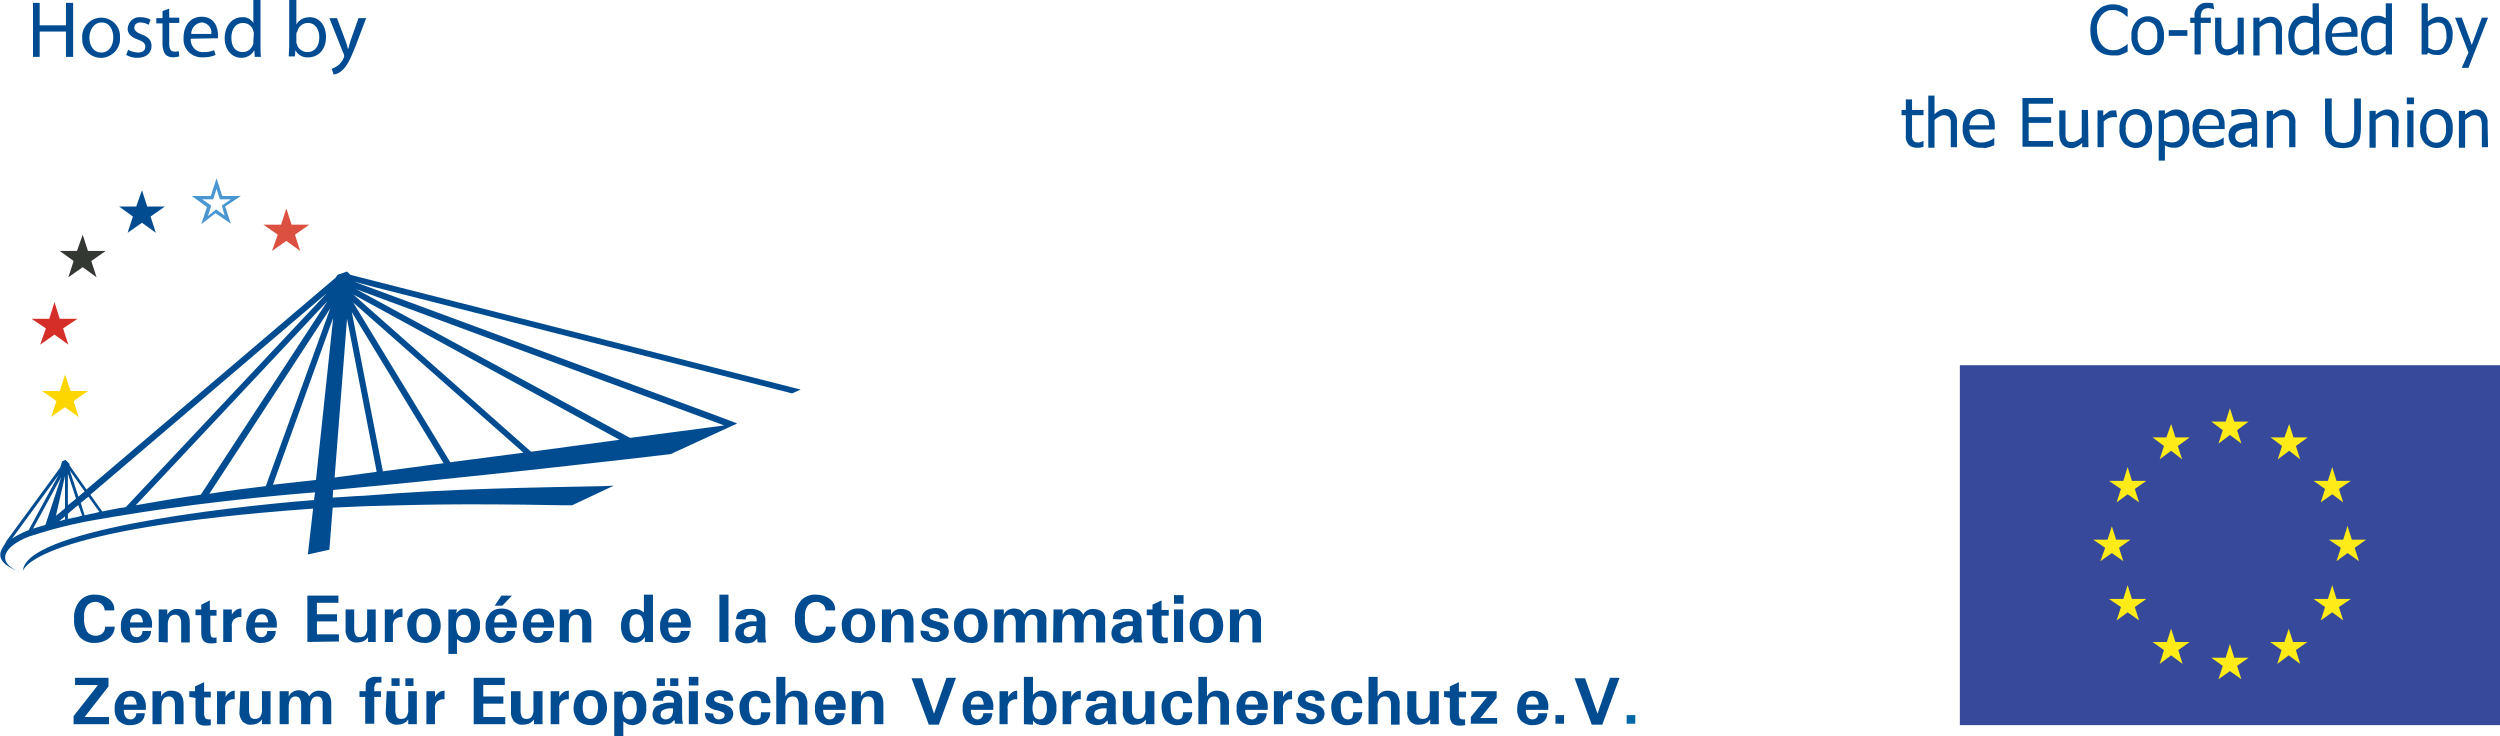 <?xml version="1.0" encoding="utf-8"?>
<!-- Generator: Adobe Illustrator 26.3.1, SVG Export Plug-In . SVG Version: 6.00 Build 0)  -->
<svg version="1.1" id="Calque_1" xmlns="http://www.w3.org/2000/svg" xmlns:xlink="http://www.w3.org/1999/xlink" x="0px" y="0px"
	 viewBox="0 0 523 154" enable-background="new 0 0 523 154" xml:space="preserve">
<path fill="#0067A5" d="M169,53.4c0.1,0.1,0.3,0.1,0.4,0.2L169,53.4z"/>
<g opacity="0.3">
	<path fill="#DF6931" d="M169.2,53.4L169.2,53.4z"/>
</g>
<path fill="#FDD600" d="M169,53.4c0.1,0.1,0.3,0.1,0.4,0.2L169,53.4z"/>
<path fill="#014C91" d="M3.6,119.4c0.2,0.1,0.4,0.1,0.4,0.1L3.6,119.4z"/>
<path fill="#014C91" d="M22,131.1h2c0,1-0.5,1.9-1.3,2.5c-0.8,0.6-1.8,0.9-2.8,0.9c-1.2,0.1-2.4-0.4-3.2-1.2
	c-0.9-1.1-1.3-2.4-1.2-3.8c-0.1-1.4,0.3-2.7,1.2-3.8c0.8-0.9,2-1.4,3.3-1.3c1,0,2,0.3,2.8,0.9c0.8,0.6,1.2,1.5,1.1,2.4h-2
	c0-0.5-0.3-1-0.6-1.3c-0.4-0.3-0.8-0.5-1.3-0.5c-0.7,0-1.4,0.3-1.8,0.8c-0.5,0.7-0.7,1.6-0.6,2.5c-0.1,1,0.1,2,0.6,2.9
	c0.4,0.6,1.1,0.9,1.8,0.9c0.5,0,0.9-0.1,1.3-0.4C21.8,132.2,22,131.7,22,131.1z"/>
<path fill="#014C91" d="M27.2,131.3c0,1.3,0.5,2,1.4,2c0.3,0,0.6-0.1,0.8-0.3c0.3-0.3,0.4-0.6,0.4-1h1.8c0,0.7-0.3,1.4-0.8,1.8
	c-0.6,0.5-1.4,0.7-2.2,0.7c-0.9,0.1-1.8-0.3-2.5-0.9c-0.6-0.7-0.9-1.7-0.8-2.6c-0.1-1,0.3-1.9,0.9-2.7c0.6-0.7,1.5-1,2.5-1
	c0.9,0,1.7,0.3,2.3,0.9c0.6,0.8,0.9,1.7,0.8,2.7v0.4L27.2,131.3z M27.2,130.2h2.7c-0.1-1.1-0.5-1.7-1.3-1.7c-0.4,0-0.7,0.1-1,0.4
	C27.4,129.3,27.2,129.8,27.2,130.2L27.2,130.2z"/>
<path fill="#014C91" d="M33.2,134.3v-6.8h1.8v1.1c0.4-0.8,1.3-1.3,2.2-1.2c0.7,0,1.3,0.2,1.8,0.6c0.5,0.6,0.7,1.3,0.7,2.1v4.3h-1.8
	v-4c0-1.2-0.4-1.8-1.3-1.8c-0.4,0-0.9,0.2-1.1,0.5c-0.3,0.5-0.4,1-0.4,1.6v3.7L33.2,134.3z"/>
<path fill="#014C91" d="M40.9,128.7v-1.2h1.2v-1l1.8-0.9v2h1.4v1.2H44v3.5c0,0.3,0.1,0.6,0.2,0.9c0.2,0.2,0.4,0.2,0.7,0.2
	c0.1,0,0.3,0,0.4-0.1v1.2c-0.4,0.1-0.8,0.1-1.2,0.1c-0.5,0-1.1-0.1-1.5-0.5c-0.4-0.5-0.5-1.1-0.5-1.8v-3.6L40.9,128.7z"/>
<path fill="#014C91" d="M46.7,134.3v-6.8h1.8v1.1c0.2-0.4,0.5-0.7,0.9-1c0.3-0.2,0.7-0.3,1.1-0.3v1.8c-0.6-0.1-1.1,0.1-1.6,0.5
	c-0.3,0.4-0.5,0.9-0.4,1.5v3.2L46.7,134.3z"/>
<path fill="#014C91" d="M53.3,131.3c0,1.3,0.5,2,1.4,2c0.3,0,0.6-0.1,0.8-0.3c0.3-0.3,0.4-0.6,0.4-1h1.8c0,0.7-0.3,1.4-0.8,1.8
	c-0.6,0.5-1.4,0.7-2.2,0.7c-0.9,0.1-1.8-0.3-2.4-0.9c-0.6-0.7-0.9-1.7-0.8-2.6c0-1,0.3-1.9,0.9-2.7c0.6-0.7,1.5-1,2.4-1
	c0.9,0,1.7,0.3,2.3,0.9c0.6,0.8,0.9,1.7,0.8,2.7v0.4L53.3,131.3z M53.3,130.2h2.8c-0.1-1.1-0.5-1.7-1.3-1.7c-0.4,0-0.7,0.1-1,0.4
	C53.5,129.3,53.4,129.8,53.3,130.2L53.3,130.2z"/>
<path fill="#014C91" d="M64.3,134.3v-9.7h6.5v1.5h-4.5v2.4h4.2v1.5h-4.2v2.7h4.6v1.5L64.3,134.3z"/>
<path fill="#014C91" d="M72.2,127.5h1.9v4.1c0,0.5,0.1,0.9,0.3,1.3c0.2,0.3,0.6,0.4,0.9,0.4c0.4,0,0.8-0.1,1.1-0.4
	c0.3-0.5,0.5-1.1,0.4-1.7v-3.7h1.8v6.8H77v-1c-0.2,0.3-0.5,0.6-0.9,0.8c-0.4,0.2-0.9,0.3-1.3,0.3c-0.7,0.1-1.4-0.2-1.9-0.7
	c-0.4-0.6-0.7-1.3-0.6-2V127.5z"/>
<path fill="#014C91" d="M80.5,134.3v-6.8h1.8v1.1c0.2-0.4,0.5-0.7,0.9-1c0.3-0.2,0.6-0.3,1-0.3v1.8c-0.6-0.1-1.1,0.1-1.6,0.5
	c-0.3,0.4-0.5,0.9-0.4,1.5v3.2L80.5,134.3z"/>
<path fill="#014C91" d="M85.2,130.9c-0.1-1,0.3-1.9,0.9-2.6c0.7-0.7,1.7-1.1,2.6-1c1-0.1,1.9,0.3,2.6,0.9c0.6,0.7,0.9,1.7,0.9,2.7
	c0,1-0.3,1.9-0.9,2.6c-0.7,0.7-1.6,1.1-2.6,1c-0.9,0-1.9-0.3-2.5-0.9C85.5,132.8,85.2,131.9,85.2,130.9z M87.1,130.9
	c0,1.6,0.5,2.4,1.6,2.4s1.6-0.8,1.6-2.4s-0.5-2.4-1.6-2.4S87.1,129.3,87.1,130.9L87.1,130.9z"/>
<path fill="#014C91" d="M95.4,128.3c0.3-0.3,0.6-0.6,1-0.8c0.3-0.2,0.7-0.2,1.1-0.2c0.8,0,1.6,0.3,2.1,0.9c0.6,0.8,0.9,1.7,0.8,2.6
	c0.1,1-0.2,1.9-0.8,2.7c-0.5,0.7-1.3,1-2.1,1c-0.3,0-0.7-0.1-1-0.2c-0.3-0.2-0.7-0.4-0.9-0.6v3.1h-1.8v-9.3h1.8L95.4,128.3z
	 M95.4,130.9c0,0.6,0.1,1.2,0.4,1.8c0.3,0.4,0.7,0.6,1.2,0.6c0.5,0,0.9-0.2,1.1-0.6c0.3-0.6,0.5-1.2,0.4-1.9c0-0.6-0.1-1.1-0.4-1.6
	c-0.2-0.4-0.7-0.6-1.1-0.6c-0.5,0-0.9,0.2-1.2,0.6C95.5,129.7,95.4,130.3,95.4,130.9z"/>
<path fill="#014C91" d="M103.4,131.3c0,1.3,0.5,2,1.4,2c0.3,0,0.6-0.1,0.8-0.3c0.3-0.3,0.4-0.6,0.4-1h1.8c0,0.7-0.3,1.4-0.8,1.8
	c-0.6,0.5-1.4,0.7-2.2,0.7c-0.9,0.1-1.8-0.3-2.4-0.9c-0.6-0.7-0.9-1.7-0.8-2.6c-0.1-1,0.3-1.9,0.9-2.7c0.6-0.7,1.5-1,2.5-1
	c0.9,0,1.7,0.3,2.3,0.9c0.6,0.8,0.9,1.7,0.8,2.7v0.4L103.4,131.3z M103.4,130.2h2.7c-0.1-1.1-0.5-1.7-1.3-1.7c-0.4,0-0.7,0.1-1,0.4
	C103.5,129.3,103.4,129.8,103.4,130.2L103.4,130.2z M103.5,126.7l1.4-2.1h2.2l-2,2.1H103.5z"/>
<path fill="#014C91" d="M111.1,131.3c0,1.3,0.5,2,1.4,2c0.3,0,0.6-0.1,0.8-0.3c0.3-0.3,0.4-0.6,0.4-1h1.9c0,0.7-0.3,1.4-0.8,1.8
	c-0.6,0.5-1.4,0.7-2.2,0.7c-0.9,0.1-1.8-0.3-2.4-0.9c-0.6-0.7-0.9-1.7-0.8-2.6c-0.1-1,0.3-1.9,0.9-2.7c0.6-0.7,1.5-1,2.5-1
	c0.9,0,1.7,0.3,2.3,0.9c0.6,0.8,0.9,1.7,0.8,2.7v0.4L111.1,131.3z M111.1,130.2h2.7c-0.1-1.1-0.5-1.7-1.3-1.7c-0.4,0-0.7,0.1-1,0.4
	C111.2,129.3,111.1,129.8,111.1,130.2z"/>
<path fill="#014C91" d="M117.1,134.3v-6.8h1.9v1.1c0.4-0.8,1.3-1.3,2.2-1.2c0.7,0,1.3,0.2,1.8,0.6c0.5,0.6,0.7,1.3,0.7,2.1v4.3h-1.9
	v-4c0-1.2-0.4-1.8-1.3-1.8c-0.4,0-0.9,0.2-1.1,0.5c-0.3,0.5-0.4,1-0.4,1.6v3.7L117.1,134.3z"/>
<path fill="#014C91" d="M134.7,128.1v-3.7h1.9v9.9h-1.7v-1.1c-0.2,0.4-0.5,0.7-0.8,0.9c-0.4,0.2-0.8,0.4-1.3,0.4
	c-0.8,0-1.6-0.3-2.1-0.9c-0.6-0.8-0.8-1.7-0.8-2.6c0-0.9,0.2-1.9,0.8-2.6c0.5-0.7,1.3-1,2.2-1c0.3,0,0.7,0.1,1,0.2
	C134.1,127.7,134.4,127.9,134.7,128.1z M131.7,131c0,0.6,0.1,1.2,0.4,1.7c0.3,0.4,0.7,0.6,1.1,0.6c0.4,0,0.9-0.2,1.1-0.6
	c0.3-0.6,0.5-1.2,0.4-1.8c0-0.6-0.1-1.2-0.4-1.8c-0.2-0.4-0.7-0.6-1.1-0.6c-0.5,0-0.9,0.2-1.2,0.6
	C131.8,129.7,131.6,130.4,131.7,131L131.7,131z"/>
<path fill="#014C91" d="M139.8,131.3c0,1.3,0.5,2,1.4,2c0.3,0,0.6-0.1,0.8-0.3c0.3-0.3,0.4-0.6,0.4-1h1.9c0,0.7-0.3,1.4-0.8,1.8
	c-0.6,0.5-1.4,0.7-2.2,0.7c-0.9,0.1-1.8-0.3-2.4-0.9c-0.6-0.7-0.9-1.7-0.8-2.6c-0.1-1,0.3-1.9,0.9-2.7c0.6-0.7,1.5-1,2.4-1
	c0.9,0,1.7,0.3,2.3,0.9c0.6,0.8,0.9,1.7,0.8,2.7v0.4L139.8,131.3z M139.8,130.2h2.7c-0.1-1.1-0.5-1.7-1.3-1.7c-0.4,0-0.7,0.1-1,0.4
	C139.9,129.3,139.8,129.8,139.8,130.2L139.8,130.2z"/>
<path fill="#014C91" d="M150.5,134.3v-9.9h1.9v9.9H150.5z"/>
<path fill="#014C91" d="M154,129.5c0-0.6,0.2-1.3,0.8-1.6c0.7-0.4,1.4-0.6,2.2-0.5c0.8-0.1,1.6,0.2,2.3,0.6c0.6,0.5,0.9,1.2,0.8,2
	v2.5c0,0.7,0,1.3,0.2,1.9h-1.8l-0.1-0.8c-0.3,0.3-0.6,0.6-1,0.8c-0.4,0.1-0.8,0.2-1.2,0.2c-0.6,0-1.3-0.2-1.8-0.6
	c-0.4-0.4-0.6-1-0.6-1.5c0-0.7,0.3-1.4,0.9-1.8c1-0.5,2.1-0.8,3.2-0.7h0.4v-0.4c0-0.3-0.1-0.5-0.3-0.7c-0.3-0.2-0.6-0.3-0.9-0.3
	c-0.8,0-1.1,0.3-1.1,1L154,129.5z M158.2,131c-0.7-0.1-1.5,0-2.2,0.4c-0.3,0.2-0.4,0.5-0.4,0.9c0,0.3,0.1,0.6,0.3,0.7
	c0.2,0.2,0.5,0.3,0.8,0.3c0.4,0,0.8-0.2,1.1-0.5c0.3-0.4,0.4-0.9,0.4-1.4L158.2,131z"/>
<path fill="#014C91" d="M172.8,131.1h2c0,1-0.5,1.9-1.3,2.5c-0.8,0.6-1.8,0.9-2.8,0.9c-1.2,0.1-2.4-0.4-3.2-1.2
	c-0.9-1.1-1.3-2.4-1.2-3.8c-0.1-1.4,0.3-2.7,1.2-3.8c0.8-0.9,2-1.4,3.3-1.3c1,0,2,0.3,2.8,0.9c0.8,0.6,1.2,1.5,1.1,2.4h-2
	c0-0.5-0.2-1-0.6-1.3c-0.4-0.3-0.8-0.5-1.3-0.5c-0.7,0-1.4,0.3-1.8,0.8c-0.5,0.7-0.7,1.6-0.6,2.5c-0.1,1,0.1,2,0.6,2.9
	c0.4,0.6,1.1,0.9,1.8,0.9c0.5,0,0.9-0.1,1.3-0.4C172.5,132.2,172.8,131.7,172.8,131.1z"/>
<path fill="#014C91" d="M176.1,130.9c-0.1-1,0.3-1.9,0.9-2.6c0.7-0.7,1.7-1.1,2.6-1c1-0.1,1.9,0.3,2.6,0.9c0.6,0.7,0.9,1.7,0.9,2.7
	c0,1-0.3,1.9-0.9,2.6c-0.7,0.7-1.6,1.1-2.6,1c-0.9,0-1.9-0.3-2.5-0.9C176.4,132.8,176.1,131.9,176.1,130.9z M178,130.9
	c0,1.6,0.5,2.4,1.6,2.4s1.6-0.8,1.6-2.4s-0.5-2.4-1.6-2.4S178,129.3,178,130.9L178,130.9z"/>
<path fill="#014C91" d="M184.5,134.3v-6.8h1.9v1.1c0.4-0.8,1.3-1.3,2.2-1.2c0.7,0,1.3,0.2,1.8,0.6c0.5,0.6,0.7,1.3,0.7,2.1v4.3h-1.9
	v-4c0-1.2-0.4-1.8-1.3-1.8c-0.4,0-0.9,0.2-1.1,0.5c-0.3,0.5-0.4,1-0.4,1.6v3.7L184.5,134.3z"/>
<path fill="#014C91" d="M194.3,132.1c0,0.6,0.4,1.1,1,1.2c0.1,0,0.1,0,0.2,0c0.3,0,0.6-0.1,0.9-0.3c0.2-0.2,0.3-0.4,0.3-0.6
	c0-0.2-0.1-0.4-0.2-0.5c-0.4-0.2-0.9-0.4-1.4-0.5c-0.7-0.1-1.4-0.4-1.9-0.9c-0.3-0.3-0.5-0.7-0.4-1.2c0-0.6,0.3-1.1,0.8-1.5
	c0.6-0.4,1.4-0.6,2.1-0.6c0.7,0,1.4,0.1,1.9,0.5c0.5,0.4,0.8,1,0.8,1.7h-1.8c0-0.3-0.1-0.6-0.3-0.8c-0.2-0.1-0.4-0.2-0.7-0.2
	c-0.3,0-0.5,0.1-0.8,0.2c-0.2,0.1-0.3,0.3-0.3,0.5c0,0.2,0.1,0.4,0.3,0.5c0.4,0.2,0.7,0.3,1.1,0.4c0.8,0.1,1.5,0.4,2.1,0.9
	c0.3,0.3,0.5,0.8,0.5,1.2c0,0.6-0.3,1.3-0.8,1.6c-0.6,0.4-1.4,0.7-2.2,0.6c-0.7,0-1.5-0.2-2.1-0.6c-0.6-0.4-0.9-1.1-0.8-1.8
	L194.3,132.1z"/>
<path fill="#014C91" d="M199.6,130.9c-0.1-1,0.3-1.9,0.9-2.6c0.7-0.7,1.7-1.1,2.6-1c0.9-0.1,1.9,0.3,2.6,0.9
	c0.6,0.7,0.9,1.7,0.9,2.7c0,1-0.3,1.9-0.9,2.6c-0.7,0.7-1.6,1.1-2.6,1c-0.9,0-1.9-0.3-2.5-0.9C199.9,132.8,199.5,131.9,199.6,130.9z
	 M201.5,130.9c0,1.6,0.6,2.4,1.6,2.4s1.6-0.8,1.6-2.4s-0.5-2.4-1.6-2.4S201.4,129.3,201.5,130.9L201.5,130.9z"/>
<path fill="#014C91" d="M208.1,127.5h1.9v1.1c0.2-0.4,0.5-0.8,0.9-1c0.4-0.2,0.8-0.3,1.2-0.3c0.4,0,0.9,0.1,1.3,0.3
	c0.4,0.2,0.7,0.6,0.9,1c0.4-0.8,1.3-1.3,2.2-1.2c0.6,0,1.3,0.2,1.8,0.6c0.5,0.5,0.7,1.2,0.6,1.9v4.5H217v-4.2
	c0.1-0.5-0.1-0.9-0.3-1.3c-0.2-0.2-0.5-0.3-0.9-0.3c-0.4,0-0.8,0.2-1,0.5c-0.3,0.5-0.4,1-0.4,1.6v3.7h-1.9v-4.1
	c0-0.5-0.1-0.9-0.3-1.3c-0.2-0.3-0.6-0.4-0.9-0.4c-0.4,0-0.8,0.2-1,0.5c-0.3,0.5-0.4,1-0.4,1.6v3.7h-1.9V127.5z"/>
<path fill="#014C91" d="M220.4,127.5h1.9v1.1c0.2-0.4,0.5-0.8,0.9-1c0.4-0.2,0.8-0.3,1.2-0.3c0.4,0,0.9,0.1,1.3,0.3
	c0.4,0.2,0.7,0.6,0.9,1c0.4-0.8,1.3-1.3,2.2-1.2c0.6,0,1.3,0.2,1.8,0.6c0.5,0.5,0.7,1.2,0.6,1.9v4.5h-1.9v-4.2
	c0.1-0.5-0.1-0.9-0.3-1.3c-0.2-0.2-0.5-0.3-0.9-0.3c-0.4,0-0.8,0.2-1,0.5c-0.3,0.5-0.4,1-0.4,1.6v3.7h-1.9v-4.1
	c0-0.5-0.1-0.9-0.3-1.3c-0.2-0.3-0.6-0.4-0.9-0.4c-0.4,0-0.8,0.2-1,0.5c-0.3,0.5-0.4,1-0.4,1.6v3.7h-1.9L220.4,127.5z"/>
<path fill="#014C91" d="M232.8,129.5c0-0.6,0.2-1.3,0.7-1.6c0.7-0.4,1.4-0.6,2.2-0.5c0.8-0.1,1.6,0.2,2.3,0.6c0.6,0.5,0.9,1.2,0.8,2
	v2.5c0,0.7,0,1.3,0.2,1.9h-1.8l-0.1-0.8c-0.3,0.3-0.6,0.6-1,0.8c-0.4,0.1-0.8,0.2-1.2,0.2c-0.6,0-1.3-0.2-1.8-0.6
	c-0.4-0.4-0.6-1-0.6-1.5c0-0.7,0.3-1.4,0.9-1.8c1-0.5,2.1-0.8,3.2-0.7h0.4v-0.4c0-0.3-0.1-0.5-0.3-0.7c-0.3-0.2-0.6-0.3-0.9-0.3
	c-0.8,0-1.1,0.3-1.1,1L232.8,129.5z M237,131c-0.7-0.1-1.5,0-2.2,0.4c-0.3,0.2-0.4,0.5-0.4,0.9c0,0.3,0.1,0.6,0.3,0.7
	c0.2,0.2,0.5,0.3,0.8,0.3c0.4,0,0.8-0.2,1.1-0.5c0.3-0.4,0.4-0.9,0.4-1.4L237,131z"/>
<path fill="#014C91" d="M239.9,128.7v-1.2h1.2v-1l1.9-0.9v2h1.5v1.2H243v3.5c0,0.3,0,0.6,0.2,0.9c0.2,0.2,0.4,0.2,0.7,0.2
	c0.1,0,0.3,0,0.4-0.1v1.2c-0.4,0.1-0.8,0.1-1.2,0.1c-0.5,0-1.1-0.1-1.5-0.5c-0.4-0.5-0.5-1.1-0.5-1.8v-3.6L239.9,128.7z"/>
<path fill="#014C91" d="M245.6,124.5h2v1.8h-2V124.5z M245.6,127.5h1.9v6.8h-1.9V127.5z"/>
<path fill="#014C91" d="M248.9,130.9c-0.1-1,0.3-1.9,0.9-2.6c0.7-0.7,1.7-1.1,2.6-1c1-0.1,1.9,0.3,2.6,0.9c0.6,0.7,0.9,1.7,0.9,2.7
	c0,1-0.3,1.9-0.9,2.6c-0.7,0.7-1.6,1.1-2.6,1c-0.9,0-1.9-0.3-2.5-0.9C249.2,132.8,248.8,131.9,248.9,130.9z M250.7,130.9
	c0,1.6,0.5,2.4,1.6,2.4s1.6-0.8,1.6-2.4s-0.5-2.4-1.6-2.4S250.7,129.3,250.7,130.9L250.7,130.9z"/>
<path fill="#014C91" d="M257.3,134.3v-6.8h1.9v1.1c0.4-0.8,1.3-1.3,2.2-1.2c0.7,0,1.3,0.2,1.8,0.6c0.5,0.6,0.7,1.3,0.6,2.1v4.3H262
	v-4c0-1.2-0.4-1.8-1.3-1.8c-0.4,0-0.9,0.2-1.1,0.5c-0.3,0.5-0.4,1-0.4,1.6v3.7L257.3,134.3z"/>
<path fill="#014C91" d="M15.4,151.5v-1.7l5.1-6.5h-4.8v-1.5h7v1.8l-5,6.4h5.1v1.5L15.4,151.5z"/>
<path fill="#014C91" d="M25.9,148.5c0,1.3,0.5,2,1.4,2c0.3,0,0.6-0.1,0.8-0.3c0.3-0.3,0.4-0.6,0.4-1h1.8c0,0.7-0.3,1.4-0.8,1.8
	c-0.6,0.5-1.4,0.7-2.2,0.7c-0.9,0.1-1.8-0.3-2.5-0.9c-0.6-0.7-0.9-1.7-0.8-2.6c-0.1-1,0.3-1.9,0.9-2.7c0.6-0.7,1.5-1,2.5-1
	c0.9,0,1.7,0.3,2.3,0.9c0.6,0.8,0.9,1.7,0.8,2.7v0.4L25.9,148.5z M25.9,147.4h2.7c-0.1-1.1-0.5-1.7-1.3-1.7c-0.4,0-0.7,0.1-1,0.4
	C26,146.5,25.9,146.9,25.9,147.4L25.9,147.4z"/>
<path fill="#014C91" d="M31.9,151.5v-6.9h1.8v1.1c0.4-0.8,1.3-1.3,2.2-1.2c0.7,0,1.3,0.2,1.8,0.6c0.5,0.6,0.7,1.3,0.7,2.1v4.3h-1.8
	v-4c0-1.2-0.4-1.8-1.3-1.8c-0.4,0-0.9,0.2-1.1,0.5c-0.3,0.5-0.4,1-0.4,1.6v3.7L31.9,151.5z"/>
<path fill="#014C91" d="M39.6,145.8v-1.2h1.2v-1l1.9-0.9v2h1.4v1.2h-1.4v3.5c0,0.3,0.1,0.6,0.3,0.9c0.2,0.1,0.4,0.2,0.7,0.2
	c0.1,0,0.3,0,0.4,0v1.2c-0.4,0.1-0.8,0.1-1.2,0.1c-0.5,0-1.1-0.1-1.5-0.5c-0.4-0.5-0.5-1.1-0.5-1.8V146L39.6,145.8z"/>
<path fill="#014C91" d="M45.4,151.5v-6.9h1.8v1.2c0.2-0.4,0.5-0.7,0.9-1c0.3-0.2,0.6-0.3,1-0.3v1.8c-0.6-0.1-1.1,0.1-1.6,0.5
	c-0.3,0.4-0.5,0.9-0.4,1.5v3.2L45.4,151.5z"/>
<path fill="#014C91" d="M50.3,144.6h1.8v4.1c0,0.4,0.1,0.9,0.3,1.3c0.2,0.3,0.6,0.4,0.9,0.4c0.4,0,0.8-0.1,1.1-0.4
	c0.3-0.5,0.5-1.1,0.4-1.7v-3.7h1.8v6.9h-1.8v-1c-0.2,0.3-0.5,0.6-0.9,0.8c-0.4,0.2-0.9,0.3-1.3,0.3c-0.7,0.1-1.4-0.2-1.9-0.7
	c-0.4-0.6-0.7-1.3-0.6-2L50.3,144.6L50.3,144.6z"/>
<path fill="#014C91" d="M58.6,144.6h1.8v1.1c0.2-0.4,0.5-0.8,0.9-1c0.4-0.2,0.8-0.3,1.2-0.3c0.4,0,0.9,0.1,1.3,0.3
	c0.4,0.2,0.7,0.6,0.9,1c0.4-0.8,1.3-1.3,2.2-1.2c0.6,0,1.3,0.2,1.7,0.6c0.5,0.5,0.7,1.2,0.7,1.9v4.5h-1.8v-4.2
	c0.1-0.5-0.1-0.9-0.3-1.3c-0.2-0.2-0.5-0.3-0.9-0.3c-0.4,0-0.8,0.2-1,0.5c-0.3,0.5-0.4,1-0.4,1.6v3.7h-1.9v-4.1
	c0-0.5-0.1-0.9-0.3-1.3c-0.2-0.3-0.6-0.4-0.9-0.4c-0.4,0-0.8,0.2-1,0.5c-0.3,0.5-0.4,1-0.4,1.6v3.7h-1.9V144.6z"/>
<path fill="#014C91" d="M75.3,144.6h1.2v-1c0-0.6,0.1-1.1,0.5-1.5c0.5-0.4,1.2-0.6,1.8-0.5c0.2,0,0.6,0,1,0v1.2c-0.4,0-0.6,0-0.8,0
	c-0.2,0-0.4,0.1-0.5,0.3c-0.1,0.2-0.2,0.5-0.2,0.7v0.8h1.4v1.2h-1.4v5.6h-1.9v-5.6h-1.2V144.6z"/>
<path fill="#014C91" d="M80.9,144.6h1.8v4.1c0,0.4,0.1,0.9,0.3,1.3c0.2,0.3,0.6,0.4,0.9,0.4c0.4,0,0.8-0.1,1.1-0.4
	c0.3-0.5,0.5-1.1,0.4-1.7v-3.7h1.8v6.9h-1.8v-1c-0.2,0.3-0.5,0.6-0.9,0.8c-0.4,0.2-0.9,0.3-1.3,0.3c-0.7,0.1-1.4-0.2-1.9-0.7
	c-0.4-0.6-0.7-1.3-0.6-2L80.9,144.6L80.9,144.6z M81.9,141.9h1.7v1.6h-1.7V141.9z M84.8,141.9h1.7v1.6h-1.7V141.9z"/>
<path fill="#014C91" d="M89.2,151.5v-6.9H91v1.2c0.2-0.4,0.5-0.7,0.9-1c0.3-0.2,0.7-0.3,1.1-0.3v1.8c-0.6-0.1-1.1,0.1-1.6,0.5
	c-0.3,0.4-0.5,0.9-0.4,1.5v3.2L89.2,151.5z"/>
<path fill="#014C91" d="M99.1,151.5v-9.7h6.5v1.5h-4.5v2.4h4.2v1.5h-4.2v2.8h4.6v1.5L99.1,151.5z"/>
<path fill="#014C91" d="M107,144.6h1.9v4.1c0,0.4,0.1,0.9,0.3,1.3c0.2,0.3,0.6,0.4,0.9,0.4c0.4,0,0.8-0.1,1.1-0.4
	c0.3-0.5,0.5-1.1,0.4-1.7v-3.7h1.9v6.9h-1.8v-1c-0.2,0.3-0.5,0.6-0.9,0.8c-0.4,0.2-0.9,0.3-1.4,0.3c-0.7,0.1-1.4-0.2-1.9-0.7
	c-0.4-0.6-0.7-1.3-0.6-2V144.6L107,144.6z"/>
<path fill="#014C91" d="M115.2,151.5v-6.9h1.8v1.2c0.2-0.4,0.5-0.7,0.9-1c0.3-0.2,0.7-0.3,1.1-0.3v1.8c-0.6-0.1-1.1,0.1-1.6,0.5
	c-0.3,0.4-0.5,0.9-0.4,1.5v3.2L115.2,151.5z"/>
<path fill="#014C91" d="M120,148c0-1,0.3-1.9,0.9-2.6c0.7-0.7,1.7-1.1,2.6-1c1-0.1,1.9,0.3,2.6,1c0.6,0.7,0.9,1.7,0.9,2.7
	c0,1-0.3,1.9-0.9,2.6c-0.7,0.7-1.6,1.1-2.6,1c-0.9,0-1.9-0.3-2.5-0.9C120.3,150,119.9,149,120,148z M121.9,148
	c0,1.6,0.6,2.4,1.6,2.4s1.6-0.8,1.6-2.4s-0.5-2.4-1.6-2.4S121.9,146.5,121.9,148L121.9,148z"/>
<path fill="#014C91" d="M130.2,145.5c0.3-0.3,0.6-0.6,1-0.8c0.3-0.2,0.7-0.2,1.1-0.2c0.8,0,1.6,0.3,2.1,0.9c0.6,0.8,0.9,1.7,0.8,2.6
	c0.1,1-0.2,1.9-0.8,2.7c-0.5,0.6-1.3,1-2.1,1c-0.3,0-0.7-0.1-1-0.2c-0.3-0.2-0.7-0.4-0.9-0.6v3.1h-1.9v-9.3h1.8L130.2,145.5z
	 M130.2,148.1c0,0.6,0.1,1.2,0.4,1.8c0.3,0.4,0.7,0.6,1.1,0.6c0.5,0,0.9-0.2,1.1-0.6c0.3-0.6,0.5-1.2,0.4-1.9c0-0.6-0.1-1.1-0.4-1.6
	c-0.2-0.4-0.7-0.7-1.1-0.6c-0.5,0-0.9,0.2-1.1,0.6C130.3,146.8,130.2,147.5,130.2,148.1L130.2,148.1z"/>
<path fill="#014C91" d="M136.6,146.6c0-0.6,0.2-1.3,0.8-1.6c1.4-0.8,3.1-0.8,4.5,0c0.6,0.5,0.9,1.2,0.8,2v2.5c0,0.7,0,1.3,0.2,1.9
	h-1.7l-0.1-0.8c-0.3,0.3-0.6,0.6-1,0.8c-0.4,0.1-0.8,0.2-1.2,0.2c-0.6,0-1.3-0.2-1.8-0.6c-0.4-0.4-0.6-1-0.6-1.5
	c0-0.7,0.3-1.4,0.9-1.8c1-0.5,2.1-0.8,3.2-0.7h0.4v-0.4c0-0.3-0.1-0.5-0.3-0.7c-0.3-0.2-0.6-0.3-0.9-0.3c-0.8,0-1.1,0.3-1.1,1
	L136.6,146.6z M137.4,141.9h1.7v1.6h-1.7L137.4,141.9z M140.8,148.2c-0.7-0.1-1.5,0-2.2,0.4c-0.3,0.2-0.4,0.5-0.4,0.9
	c0,0.3,0.1,0.6,0.3,0.7c0.2,0.2,0.5,0.3,0.8,0.3c0.4,0,0.8-0.2,1.1-0.5c0.3-0.4,0.4-0.9,0.4-1.4L140.8,148.2z M140.2,141.9h1.7v1.6
	h-1.7V141.9z"/>
<path fill="#014C91" d="M144.1,141.6h2v1.8h-2V141.6z M144.1,144.6h1.9v6.9h-1.9V144.6z"/>
<path fill="#014C91" d="M149.2,149.3c0,0.6,0.4,1.1,1,1.2c0.1,0,0.1,0,0.2,0c0.3,0,0.6-0.1,0.9-0.3c0.2-0.1,0.3-0.4,0.3-0.6
	c0-0.2-0.1-0.4-0.2-0.5c-0.4-0.2-0.9-0.4-1.4-0.5c-0.7-0.1-1.4-0.4-1.9-0.9c-0.3-0.3-0.5-0.7-0.4-1.2c0-0.6,0.3-1.1,0.8-1.5
	c1.2-0.8,2.8-0.8,4.1-0.1c0.5,0.4,0.8,1,0.8,1.7h-1.9c0-0.3-0.1-0.6-0.3-0.8c-0.2-0.1-0.4-0.2-0.7-0.2c-0.3,0-0.5,0.1-0.8,0.2
	c-0.2,0.1-0.3,0.3-0.3,0.5c0,0.2,0.1,0.4,0.3,0.5c0.4,0.2,0.7,0.3,1.1,0.4c0.8,0.1,1.5,0.4,2.1,0.9c0.3,0.3,0.5,0.8,0.5,1.2
	c0,0.6-0.3,1.3-0.8,1.6c-0.6,0.4-1.4,0.7-2.2,0.6c-0.7,0-1.5-0.2-2.1-0.6c-0.6-0.4-0.9-1.1-0.8-1.8L149.2,149.3z"/>
<path fill="#014C91" d="M159.2,149h1.9c0.1,0.8-0.3,1.5-0.8,2c-0.6,0.5-1.4,0.7-2.2,0.7c-0.9,0.1-1.8-0.3-2.5-0.9
	c-0.6-0.7-0.9-1.7-0.9-2.7c-0.1-1,0.3-1.9,0.9-2.6c0.7-0.7,1.6-1,2.6-1c0.7,0,1.5,0.2,2.1,0.6c0.6,0.5,0.9,1.2,0.9,2h-1.9
	c0-0.9-0.4-1.4-1.2-1.4c-0.5,0-0.9,0.2-1.1,0.6c-0.3,0.5-0.4,1.1-0.3,1.7c0,1.7,0.5,2.5,1.5,2.5c0.3,0,0.7-0.1,0.9-0.4
	C159.1,149.7,159.2,149.4,159.2,149z"/>
<path fill="#014C91" d="M162.4,141.6h1.9v4.1c0.4-0.8,1.3-1.3,2.2-1.2c0.7,0,1.3,0.2,1.8,0.7c0.5,0.7,0.7,1.5,0.6,2.4v4h-1.8v-4.1
	c0-1.2-0.4-1.8-1.3-1.8c-0.4,0-0.9,0.2-1.1,0.5c-0.3,0.5-0.4,1.1-0.4,1.7v3.6h-1.9L162.4,141.6z"/>
<path fill="#014C91" d="M172.2,148.5c0,1.3,0.5,2,1.4,2c0.3,0,0.6-0.1,0.8-0.3c0.3-0.3,0.4-0.6,0.4-1h1.9c0,0.7-0.3,1.4-0.8,1.8
	c-0.6,0.5-1.4,0.7-2.2,0.7c-0.9,0.1-1.8-0.3-2.4-0.9c-0.6-0.7-0.9-1.7-0.8-2.6c-0.1-1,0.3-1.9,0.9-2.7c0.6-0.7,1.5-1,2.4-1
	c0.9,0,1.7,0.3,2.3,0.9c0.6,0.8,0.9,1.7,0.8,2.7v0.4L172.2,148.5z M172.2,147.4h2.7c-0.1-1.1-0.5-1.7-1.3-1.7c-0.4,0-0.7,0.1-1,0.4
	C172.3,146.5,172.2,146.9,172.2,147.4L172.2,147.4z"/>
<path fill="#014C91" d="M178.2,151.5v-6.9h1.9v1.1c0.4-0.8,1.3-1.3,2.2-1.2c0.7,0,1.3,0.2,1.8,0.6c0.5,0.6,0.7,1.3,0.7,2.1v4.3h-1.9
	v-4c0-1.2-0.4-1.8-1.3-1.8c-0.4,0-0.9,0.2-1.1,0.5c-0.3,0.5-0.4,1.1-0.4,1.6v3.7L178.2,151.5z"/>
<path fill="#014C91" d="M195.4,149.3l2.6-7.5h2l-3.6,9.8h-2.1l-3.6-9.7h2.2L195.4,149.3z"/>
<path fill="#014C91" d="M203.1,148.5c0,1.3,0.5,2,1.4,2c0.3,0,0.6-0.1,0.8-0.3c0.3-0.3,0.4-0.6,0.4-1h1.9c0,0.7-0.3,1.4-0.8,1.8
	c-0.6,0.5-1.4,0.7-2.2,0.7c-0.9,0.1-1.8-0.3-2.4-0.9c-0.6-0.7-0.9-1.7-0.8-2.6c-0.1-1,0.3-1.9,0.9-2.7c0.6-0.7,1.5-1,2.4-1
	c0.9,0,1.7,0.3,2.3,0.9c0.6,0.8,0.9,1.7,0.8,2.7v0.4L203.1,148.5z M203.1,147.4h2.7c-0.1-1.1-0.5-1.7-1.3-1.7c-0.4,0-0.7,0.1-1,0.4
	C203.2,146.5,203.1,146.9,203.1,147.4L203.1,147.4z"/>
<path fill="#014C91" d="M209.1,151.5v-6.9h1.8v1.2c0.2-0.4,0.5-0.7,0.9-1c0.3-0.2,0.6-0.3,1-0.3v1.8c-0.6-0.1-1.1,0.1-1.6,0.5
	c-0.3,0.4-0.5,0.9-0.4,1.5v3.2L209.1,151.5z"/>
<path fill="#014C91" d="M214.2,151.5v-9.9h1.9v3.8c0.2-0.3,0.5-0.5,0.9-0.7c0.4-0.2,0.8-0.3,1.2-0.2c0.8,0,1.6,0.3,2.1,1
	c0.5,0.8,0.8,1.7,0.7,2.6c0.1,1-0.2,1.9-0.8,2.7c-0.5,0.6-1.3,1-2.1,0.9c-0.4,0-0.8-0.1-1.1-0.2c-0.4-0.2-0.7-0.5-0.9-0.8v0.9
	L214.2,151.5z M216,148.2c0,0.6,0.1,1.1,0.4,1.7c0.2,0.4,0.7,0.6,1.1,0.6c0.5,0,0.9-0.2,1.1-0.6c0.3-0.6,0.5-1.2,0.4-1.9
	c0-0.6-0.1-1.2-0.4-1.7c-0.2-0.4-0.7-0.6-1.1-0.6c-0.5,0-0.9,0.2-1.1,0.7C216.1,146.9,216,147.5,216,148.2L216,148.2z"/>
<path fill="#014C91" d="M222.3,151.5v-6.9h1.8v1.2c0.2-0.4,0.5-0.7,0.9-1c0.3-0.2,0.7-0.3,1.1-0.3v1.8c-0.6-0.1-1.1,0.1-1.6,0.5
	c-0.3,0.4-0.5,0.9-0.4,1.5v3.2L222.3,151.5z"/>
<path fill="#014C91" d="M227.3,146.6c0-0.6,0.2-1.3,0.8-1.6c0.7-0.4,1.4-0.6,2.2-0.5c0.8-0.1,1.6,0.2,2.3,0.6c0.6,0.5,0.9,1.2,0.8,2
	v2.5c0,0.7,0,1.3,0.2,1.9h-1.8l-0.1-0.8c-0.3,0.3-0.6,0.6-1,0.8c-0.4,0.1-0.8,0.2-1.2,0.2c-0.6,0-1.3-0.2-1.8-0.6
	c-0.4-0.4-0.6-1-0.6-1.5c0-0.7,0.3-1.4,0.9-1.8c1-0.5,2.1-0.8,3.2-0.7h0.4v-0.4c0-0.3-0.1-0.5-0.3-0.7c-0.3-0.2-0.6-0.3-0.9-0.3
	c-0.8,0-1.1,0.3-1.1,1L227.3,146.6z M231.5,148.2c-0.7-0.1-1.5,0-2.2,0.4c-0.3,0.2-0.4,0.5-0.4,0.9c0,0.3,0.1,0.6,0.3,0.7
	c0.2,0.2,0.5,0.3,0.8,0.3c0.4,0,0.8-0.2,1.1-0.5c0.3-0.4,0.4-0.9,0.4-1.4V148.2z"/>
<path fill="#014C91" d="M234.9,144.6h1.9v4.1c0,0.5,0.1,0.9,0.4,1.3c0.2,0.3,0.6,0.4,0.9,0.4c0.4,0,0.8-0.1,1.1-0.4
	c0.3-0.5,0.5-1.1,0.4-1.7v-3.7h1.9v6.9h-1.8v-1c-0.2,0.3-0.5,0.6-0.9,0.8c-0.4,0.2-0.9,0.3-1.4,0.3c-0.7,0.1-1.4-0.2-1.9-0.7
	c-0.4-0.6-0.7-1.3-0.6-2L234.9,144.6L234.9,144.6z"/>
<path fill="#014C91" d="M247.5,149h1.9c0.1,0.8-0.3,1.5-0.8,2c-0.6,0.5-1.4,0.7-2.2,0.7c-0.9,0.1-1.8-0.3-2.5-0.9
	c-0.6-0.7-0.9-1.7-0.9-2.7c-0.1-1,0.3-1.9,0.9-2.6c1.3-1.1,3.2-1.3,4.6-0.4c0.6,0.5,0.9,1.2,0.9,2h-1.9c0-0.9-0.4-1.4-1.2-1.4
	c-0.5,0-0.9,0.2-1.1,0.6c-0.3,0.5-0.4,1.1-0.3,1.7c0,1.7,0.5,2.5,1.5,2.5c0.3,0,0.7-0.1,0.9-0.4C247.4,149.8,247.5,149.4,247.5,149z
	"/>
<path fill="#014C91" d="M250.7,141.6h1.8v4.1c0.4-0.8,1.3-1.3,2.2-1.2c0.7,0,1.3,0.2,1.8,0.7c0.5,0.7,0.7,1.5,0.6,2.4v4h-1.8v-4.1
	c0-1.2-0.4-1.8-1.3-1.8c-0.4,0-0.9,0.2-1.1,0.5c-0.3,0.5-0.4,1.1-0.4,1.7v3.6h-1.8L250.7,141.6z"/>
<path fill="#014C91" d="M260.5,148.5c0,1.3,0.5,2,1.4,2c0.3,0,0.6-0.1,0.8-0.3c0.3-0.3,0.4-0.6,0.4-1h1.9c0,0.7-0.3,1.4-0.8,1.8
	c-0.6,0.5-1.4,0.7-2.2,0.7c-0.9,0.1-1.8-0.3-2.5-0.9c-0.6-0.7-0.9-1.7-0.8-2.6c-0.1-1,0.3-1.9,0.9-2.7c0.6-0.7,1.5-1,2.5-1
	c0.9,0,1.7,0.3,2.3,0.9c0.6,0.8,0.9,1.7,0.8,2.7v0.4L260.5,148.5z M260.5,147.4h2.7c-0.1-1.1-0.5-1.7-1.3-1.7c-0.4,0-0.8,0.1-1,0.4
	C260.6,146.5,260.5,146.9,260.5,147.4L260.5,147.4z"/>
<path fill="#014C91" d="M266.5,151.5v-6.9h1.9v1.2c0.2-0.4,0.5-0.7,0.9-1c0.3-0.2,0.6-0.3,1-0.3v1.8c-0.6-0.1-1.1,0.1-1.5,0.5
	c-0.3,0.4-0.5,0.9-0.4,1.5v3.2L266.5,151.5z"/>
<path fill="#014C91" d="M273.1,149.3c0,0.6,0.4,1.1,1.1,1.2c0.1,0,0.1,0,0.2,0c0.3,0,0.6-0.1,0.8-0.3c0.2-0.1,0.3-0.4,0.3-0.6
	c0-0.2-0.1-0.4-0.2-0.5c-0.4-0.2-0.9-0.4-1.4-0.5c-0.7-0.1-1.4-0.4-1.9-0.9c-0.3-0.3-0.5-0.7-0.5-1.2c0-0.6,0.3-1.1,0.8-1.5
	c0.6-0.4,1.4-0.6,2.1-0.6c0.7,0,1.4,0.1,1.9,0.5c0.5,0.4,0.8,1,0.8,1.7h-1.9c0-0.3-0.1-0.6-0.3-0.8c-0.2-0.1-0.4-0.2-0.7-0.2
	c-0.3,0-0.5,0.1-0.8,0.2c-0.2,0.1-0.3,0.3-0.3,0.5c0,0.2,0.1,0.4,0.3,0.5c0.4,0.2,0.7,0.3,1.1,0.4c0.8,0.1,1.5,0.4,2.1,0.9
	c0.3,0.3,0.5,0.8,0.5,1.2c0,0.6-0.3,1.3-0.8,1.6c-0.6,0.4-1.4,0.7-2.2,0.6c-0.7,0-1.5-0.2-2.1-0.6c-0.6-0.4-0.9-1.1-0.8-1.8
	L273.1,149.3z"/>
<path fill="#014C91" d="M283.1,149h1.9c0,0.8-0.3,1.5-0.9,2c-0.6,0.5-1.4,0.7-2.2,0.7c-0.9,0.1-1.8-0.3-2.5-0.9
	c-0.6-0.7-0.9-1.7-0.9-2.7c-0.1-1,0.3-1.9,0.9-2.6c0.7-0.7,1.6-1,2.6-1c0.7,0,1.5,0.2,2.1,0.6c0.6,0.5,0.9,1.2,0.9,2h-1.9
	c0-0.9-0.4-1.4-1.2-1.4c-0.5,0-0.9,0.2-1.1,0.6c-0.3,0.5-0.4,1.1-0.3,1.7c0,1.7,0.5,2.5,1.5,2.5c0.4,0,0.7-0.1,0.9-0.4
	C283,149.7,283.1,149.4,283.1,149z"/>
<path fill="#014C91" d="M286.3,141.6h1.9v4.1c0.4-0.8,1.3-1.3,2.2-1.2c0.7,0,1.3,0.2,1.8,0.7c0.5,0.7,0.7,1.5,0.6,2.4v4H291v-4.1
	c0-1.2-0.4-1.8-1.3-1.8c-0.4,0-0.9,0.2-1.1,0.5c-0.3,0.5-0.5,1.1-0.4,1.7v3.6h-1.9V141.6z"/>
<path fill="#014C91" d="M294.4,144.6h1.9v4.1c0,0.5,0.1,0.9,0.4,1.3c0.2,0.3,0.6,0.4,0.9,0.4c0.4,0,0.8-0.1,1.1-0.4
	c0.3-0.5,0.5-1.1,0.4-1.7v-3.7h1.9v6.9h-1.8v-1c-0.2,0.3-0.5,0.6-0.9,0.8c-0.4,0.2-0.9,0.3-1.4,0.3c-0.7,0.1-1.4-0.2-1.9-0.7
	c-0.4-0.6-0.7-1.3-0.6-2L294.4,144.6L294.4,144.6z"/>
<path fill="#014C91" d="M302.1,145.8v-1.2h1.2v-1l1.9-0.9v2h1.5v1.2h-1.5v3.5c0,0.3,0.1,0.6,0.2,0.9c0.2,0.1,0.4,0.2,0.7,0.2
	c0.1,0,0.3,0,0.4,0v1.2c-0.4,0.1-0.8,0.1-1.2,0.1c-0.5,0-1.1-0.1-1.5-0.5c-0.4-0.5-0.5-1.1-0.5-1.8V146L302.1,145.8z"/>
<path fill="#014C91" d="M307.7,151.5V150l3.4-4.2h-3.3v-1.2h5.3v1.4l-3.4,4.2h3.5v1.2H307.7z"/>
<path fill="#014C91" d="M319.2,148.5c0,1.3,0.5,2,1.4,2c0.3,0,0.6-0.1,0.8-0.3c0.3-0.3,0.4-0.6,0.4-1h1.9c0,0.7-0.3,1.4-0.8,1.8
	c-0.6,0.5-1.4,0.7-2.2,0.7c-0.9,0.1-1.8-0.3-2.5-0.9c-0.6-0.7-0.9-1.7-0.8-2.6c0-1,0.3-1.9,0.9-2.7c0.6-0.7,1.5-1,2.5-1
	c0.9,0,1.7,0.3,2.3,0.9c0.6,0.8,0.9,1.7,0.8,2.7v0.4L319.2,148.5z M319.2,147.4h2.7c-0.1-1.1-0.5-1.7-1.3-1.7c-0.4,0-0.7,0.1-1,0.4
	C319.4,146.5,319.3,146.9,319.2,147.4L319.2,147.4z"/>
<path fill="#014C91" d="M325.4,149.6h1.8v1.8h-1.8V149.6z"/>
<path fill="#014C91" d="M334.2,149.3l2.6-7.5h2l-3.6,9.8H333l-3.6-9.7h2.2L334.2,149.3z"/>
<path fill="#0067A6" d="M340.3,149.6h1.8v1.8h-1.8V149.6z"/>
<path fill="#014C91" d="M78.5,60.1l87.2,22.2l1.8-0.8l-94.2-24l-0.7-0.7l0,0l-2,0.7l-0.4,0.6l-52.1,44.3l-3.6-5.1l0.1-0.2l-0.9-0.9
	L13,96.5l-0.4,1.3L1.4,113.1l0,0L0.9,114l0,0c-0.2,0.3-0.4,0.6-0.6,1c-0.6,1.4-0.3,3,3.5,4.5c-1.2-0.5-4.6-2.3-1.4-5.2
	c1.1-0.9,2.4-1.6,3.8-2.1c4.6-1.5,9.3-2.7,14.1-3.5c2.3-0.4,4-0.7,6-1c19.4-3.2,39.6-4.7,39.6-4.7l-0.2,1.6
	c-20,1.6-60.8,6.5-60.9,14.9c0-0.3,2-8.9,60.7-13.1l-1.1,9.6l4.5-1l0.7-8.8c2.2-0.1,4.5-0.2,6.8-0.3c11.3-0.3,18.9-0.6,41.2-0.2h2.1
	l8.7-4.1l-2.3,0.1c-14.5,0.3-31.9,0.5-49.8,2c0,0-2.6,0.1-6.7,0.4l0.1-1.6c30.4-2.8,62.2-6.5,70.6-7.5l13.9-6.4l-0.2-0.1l-3.7-1.4
	L74,58.9L78.5,60.1L78.5,60.1z M17.7,102.8l-0.1,0.1l-0.5,0.4l-0.7,0.6l-1.8-5.5L17.7,102.8z M15.9,104.3l-0.2,0.2l-0.5,0.4
	l-0.5,0.4l-0.4,0.3l-0.1,0.1v-6.6L15.9,104.3z M13.6,99.6v6.7l-0.2,0.2l-0.6,0.5l-0.1,0.1l-1,0.8L13.6,99.6z M4.8,111.4
	c-0.8,0.4-1.6,0.8-2.3,1.3l9.8-13.4l-6.3,11.6l-0.5,0.2L4.8,111.4z M7.5,110.4l-0.6,0.2l5.9-10.8l-3.3,10l-0.6,0.2L7.5,110.4z
	 M12.9,108.9l-0.5,0.1l0.5-0.4l0.6-0.5l0.1-0.1v0.7h-0.1L12.9,108.9z M16.4,108.1l-2.2,0.5v-1.1l0.9-0.8l0.4-0.3l0.2-0.2l0.5-0.4
	l0.2-0.1l0.8,2.2H17L16.4,108.1z M20,107.3c-0.8,0.2-1.5,0.3-2.3,0.5l-0.8-2.6l1-0.8l0.5-0.4l0.1-0.1l2.3,3.2l0,0L20,107.3z
	 M21.4,107l-2.5-3.5l49.5-42.2l-42.1,44.8C24.6,106.3,23,106.7,21.4,107L21.4,107z M28.4,105.7L68.5,63l-26.5,40.5
	C37.6,104.1,32.9,104.9,28.4,105.7L28.4,105.7z M43.8,103.3l25.3-38.8l-13.5,37.2C52.2,102.1,48.1,102.6,43.8,103.3L43.8,103.3z
	 M66.1,100.4c0,0-3.6,0.4-9,1l12.6-34.9L66.1,100.4z M70,99.9l2.6-33.2l6.2,32L70,99.9z M80.1,98.6l-6.5-33.3l19.2,31.6L80.1,98.6z
	 M94.2,96.7L73.9,63.3l35.6,31.4L94.2,96.7z M151.5,89l-19.7,2.6L74.5,60.5L151.5,89z M129.6,92l-18.5,2.5L73.9,61.6L129.6,92z"/>
<path fill="#014C91" d="M13.9,108.6l2.3-0.6C15.3,108.3,14.6,108.5,13.9,108.6z"/>
<path fill="#014C91" d="M4.7,119.4L4.7,119.4z"/>
<path fill="#014C91" d="M3.6,119.4c0.2,0.1,0.4,0.1,0.4,0.1L3.6,119.4z"/>
<polygon fill="#DB5040" points="59.9,43.6 58.8,47 55.1,47 58.1,49.1 56.9,52.5 59.9,50.4 62.8,52.5 61.7,49.1 64.7,47 61,47 "/>
<path fill="#4996D1" d="M42.1,46.9l1.2-3.6L40.1,41h4l1.2-3.7l1.2,3.7h3.9l-3.3,2.2l1.2,3.6l-3.2-2.2L42.1,46.9z M45.2,43.8l1.8,1.3
	L46.4,43l1.9-1.3h-2.3l-0.7-2.2l-0.7,2.2h-2.3l1.9,1.3l-0.7,2.2L45.2,43.8z"/>
<polygon fill="#014C91" points="29.7,39.8 28.5,43.2 24.9,43.2 27.8,45.3 26.7,48.7 29.7,46.6 32.6,48.7 31.5,45.3 34.5,43.2 
	30.8,43.2 "/>
<polygon fill="#333833" points="17.3,49.1 16.1,52.5 12.5,52.5 15.4,54.6 14.3,58 17.3,55.9 20.2,58 19.1,54.6 22.1,52.5 18.4,52.5 
	"/>
<polygon fill="#D52E28" points="11.4,63.2 10.3,66.7 6.6,66.7 9.6,68.7 8.4,72.1 11.4,70 14.3,72.1 13.2,68.7 16.2,66.7 12.5,66.7 
	"/>
<polygon fill="#FDD600" points="13.6,78.4 12.5,81.8 8.8,81.8 11.8,83.9 10.7,87.2 13.6,85.2 16.5,87.3 15.4,83.9 18.4,81.8 
	14.8,81.8 "/>
<path fill="#004B91" d="M8.3,0.6v4.7h5.5V0.6h1.5v11.3h-1.5V6.6H8.3v5.3H6.9V0.6H8.3z"/>
<path fill="#004B91" d="M25.1,7.8c0.2,2.2-1.5,4.1-3.7,4.3c-0.1,0-0.2,0-0.3,0c-2.1,0-3.9-1.7-3.9-3.8c0-0.1,0-0.2,0-0.3
	c-0.2-2.2,1.5-4.1,3.7-4.3c0.1,0,0.2,0,0.3,0c2.1,0,3.9,1.7,3.9,3.8C25.1,7.5,25.1,7.7,25.1,7.8z M18.7,7.9c0,1.8,1,3.1,2.5,3.1
	s2.5-1.3,2.5-3.2c0-1.4-0.7-3.1-2.4-3.1S18.7,6.3,18.7,7.9L18.7,7.9z"/>
<path fill="#004B91" d="M26.8,10.4c0.6,0.4,1.3,0.5,2,0.6c1.1,0,1.6-0.5,1.6-1.2s-0.4-1.1-1.5-1.5C27.4,7.8,26.7,7,26.7,6
	c0.1-1.4,1.2-2.5,2.6-2.4c0.1,0,0.1,0,0.2,0c0.7,0,1.4,0.2,2,0.5l-0.4,1.1c-0.5-0.3-1.1-0.5-1.7-0.5c-0.9,0-1.3,0.5-1.3,1.1
	s0.5,1,1.5,1.4c1.4,0.5,2.1,1.2,2.1,2.4c0,1.5-1.1,2.5-3,2.5c-0.8,0-1.6-0.2-2.3-0.6L26.8,10.4z"/>
<path fill="#004B91" d="M35.4,1.8v1.9h2.1v1.1h-2.1v4.4c0,1,0.3,1.6,1.1,1.6c0.3,0,0.6,0,0.9-0.1l0.1,1.1c-0.4,0.1-0.9,0.2-1.3,0.2
	c-0.6,0-1.2-0.2-1.6-0.6c-0.4-0.6-0.6-1.4-0.6-2.1V4.9h-1.3V3.8H34V2.3L35.4,1.8z"/>
<path fill="#004B91" d="M39.9,8.1c-0.1,1.4,0.9,2.7,2.3,2.8c0.1,0,0.3,0,0.4,0c0.8,0,1.5-0.1,2.2-0.4l0.3,1
	c-0.9,0.4-1.8,0.5-2.7,0.5c-2.1,0.1-3.9-1.5-4-3.5c0-0.2,0-0.4,0-0.6c0-2.5,1.4-4.4,3.8-4.4c2.7,0,3.4,2.3,3.4,3.8
	c0,0.2,0,0.5,0,0.7L39.9,8.1z M44.2,7.1c0.2-1.1-0.6-2.2-1.8-2.4c-0.1,0-0.1,0-0.2,0C41,4.8,40,5.8,40,7.1H44.2z"/>
<path fill="#004B91" d="M54.5,0v9.8c0,0.7,0,1.5,0.1,2.1h-1.3l-0.1-1.4l0,0c-0.5,1-1.6,1.6-2.7,1.6c-2,0-3.5-1.7-3.5-4.1
	c0-2.7,1.7-4.4,3.6-4.4c1-0.1,1.9,0.4,2.4,1.2l0,0V0H54.5z M53.1,7.1c0-0.2,0-0.4-0.1-0.6c-0.2-1-1.1-1.7-2.2-1.7
	c-1.5,0-2.4,1.3-2.4,3.1s0.8,3,2.4,3c1,0,1.9-0.7,2.2-1.8C53,8.9,53,8.7,53,8.5L53.1,7.1z"/>
<path fill="#004B91" d="M60.5,0H62v5.1l0,0c0.6-1,1.6-1.5,2.8-1.5c2,0,3.4,1.7,3.4,4.1c0,2.9-1.8,4.3-3.7,4.3
	c-1.1,0.1-2.2-0.5-2.7-1.5l0,0l-0.1,1.3h-1.3c0-0.5,0.1-1.4,0.1-2.1V0z M62,8.7c0,0.2,0,0.4,0.1,0.5c0.2,1,1.2,1.7,2.2,1.7
	c1.6,0,2.5-1.3,2.5-3.1c0-1.6-0.8-3-2.4-3c-1.1,0-2,0.8-2.2,1.8C62,6.8,62,7,62,7.2L62,8.7z"/>
<path fill="#004B91" d="M70.5,3.8l1.8,4.8c0.2,0.5,0.4,1.2,0.5,1.7l0,0c0.2-0.5,0.3-1.1,0.5-1.7L75,3.8h1.6l-2.2,5.8
	c-1.1,2.8-1.8,4.2-2.8,5.1c-0.5,0.5-1.1,0.8-1.8,0.9l-0.4-1.2c0.5-0.2,0.9-0.4,1.3-0.7c0.5-0.4,1-1,1.2-1.6c0.1-0.1,0.1-0.2,0.1-0.4
	c0-0.1,0-0.3-0.1-0.4l-3-7.5H70.5z"/>
<rect x="410" y="76.4" fill="#36499B" width="113" height="75.3"/>
<polygon fill="#FEEB17" points="464.1,92.8 466.5,91 468.9,92.8 468,90 470.4,88.2 467.4,88.2 466.5,85.4 465.6,88.2 462.6,88.2 
	465,90 "/>
<polygon fill="#FEEB17" points="451.8,96.1 454.2,94.3 456.5,96.1 455.6,93.3 458.1,91.5 455.1,91.5 454.2,88.7 453.2,91.5 
	450.3,91.5 452.7,93.3 "/>
<polygon fill="#FEEB17" points="445.1,97.7 444.2,100.6 441.2,100.6 443.7,102.3 442.8,105.1 445.1,103.4 447.5,105.1 446.6,102.3 
	449,100.6 446,100.6 "/>
<polygon fill="#FEEB17" points="441.8,115.7 444.2,117.4 443.3,114.6 445.7,112.9 442.7,112.9 441.8,110.1 440.9,112.9 437.9,112.9 
	440.4,114.6 439.4,117.4 "/>
<polygon fill="#FEEB17" points="446,125.3 445.1,122.4 444.2,125.3 441.2,125.3 443.7,127 442.8,129.8 445.1,128.1 447.5,129.8 
	446.6,127 449,125.3 "/>
<polygon fill="#FEEB17" points="455.1,134.3 454.2,131.5 453.3,134.3 450.3,134.3 452.7,136 451.8,138.9 454.2,137.1 456.6,138.9 
	455.7,136 458.1,134.3 "/>
<polygon fill="#FEEB17" points="467.4,137.6 466.5,134.7 465.6,137.6 462.6,137.6 465,139.3 464.1,142.1 466.5,140.4 468.9,142.1 
	468,139.3 470.4,137.6 "/>
<polygon fill="#FEEB17" points="479.7,134.3 478.8,131.5 477.9,134.3 474.9,134.3 477.3,136 476.4,138.9 478.8,137.1 481.2,138.9 
	480.3,136 482.7,134.3 "/>
<polygon fill="#FEEB17" points="488.8,125.3 487.9,122.4 487,125.3 484,125.3 486.4,127 485.5,129.8 487.9,128.1 490.2,129.8 
	489.3,127 491.8,125.3 "/>
<polygon fill="#FEEB17" points="495,112.9 492,112.9 491.1,110 490.2,112.9 487.2,112.9 489.7,114.6 488.8,117.4 491.1,115.7 
	493.5,117.4 492.6,114.6 "/>
<polygon fill="#FEEB17" points="485.5,105.1 487.9,103.4 490.2,105.1 489.3,102.3 491.8,100.6 488.8,100.6 487.9,97.7 487,100.6 
	484,100.6 486.4,102.3 "/>
<polygon fill="#FEEB17" points="478.9,88.7 477.9,91.5 475,91.5 477.4,93.3 476.5,96.1 478.9,94.3 481.2,96.1 480.3,93.3 
	482.8,91.5 479.8,91.5 "/>
<path fill="#004C92" d="M442,11.6c-0.6,0-1.3-0.1-1.9-0.3c-0.6-0.2-1.1-0.6-1.5-1c-0.4-0.5-0.8-1.1-1-1.7c-0.2-0.7-0.3-1.5-0.3-2.3
	c0-0.8,0.1-1.5,0.3-2.2c0.2-0.6,0.6-1.2,1-1.7c0.4-0.4,0.8-0.8,1.4-1.1c0.6-0.2,1.2-0.4,1.9-0.4c0.3,0,0.7,0,1,0.1
	c0.3,0,0.6,0.1,0.8,0.2s0.4,0.2,0.7,0.3s0.5,0.2,0.7,0.4v1.6h-0.1l-0.5-0.4c-0.2-0.2-0.4-0.3-0.7-0.5c-0.3-0.1-0.6-0.3-0.9-0.4
	c-0.3-0.1-0.7-0.1-1.1-0.1c-0.4,0-0.9,0.1-1.2,0.3c-0.4,0.2-0.7,0.5-1,0.8c-0.3,0.4-0.5,0.8-0.7,1.3c-0.2,0.6-0.3,1.2-0.2,1.8
	c0,0.6,0.1,1.2,0.3,1.8c0.1,0.5,0.4,0.9,0.7,1.3c0.3,0.3,0.6,0.6,1,0.8c0.4,0.2,0.8,0.3,1.2,0.3c0.4,0,0.7,0,1.1-0.1
	c0.3-0.1,0.6-0.2,0.9-0.4c0.2-0.1,0.4-0.3,0.7-0.4c0.2-0.1,0.3-0.3,0.4-0.4h0.1v1.6l-0.6,0.3c-0.2,0.1-0.5,0.2-0.7,0.3
	c-0.3,0.1-0.5,0.2-0.8,0.2C442.7,11.6,442.3,11.6,442,11.6z"/>
<path fill="#004C92" d="M452.7,7.5c0.1,1.1-0.3,2.2-0.9,3c-1.3,1.4-3.5,1.4-4.9,0.1c0,0-0.1-0.1-0.1-0.1c-0.7-0.9-1-1.9-0.9-3
	c-0.1-1.1,0.3-2.2,1-3c0.6-0.7,1.5-1.1,2.5-1.1c0.9,0,1.9,0.4,2.5,1.1C452.4,5.4,452.8,6.5,452.7,7.5z M451.3,7.5
	c0.1-0.8-0.1-1.6-0.5-2.2c-0.7-0.9-2-1-2.8-0.3c-0.1,0.1-0.2,0.2-0.3,0.3c-0.4,0.7-0.6,1.4-0.5,2.2c-0.1,0.8,0.1,1.5,0.5,2.2
	c0.7,0.9,2,1,2.8,0.3c0.1-0.1,0.2-0.2,0.3-0.3C451.2,9.1,451.4,8.3,451.3,7.5z"/>
<path fill="#004C92" d="M457.6,7.5h-3.9V6.3h3.9L457.6,7.5z"/>
<path fill="#004C92" d="M463.2,1.9h-0.1c-0.2-0.1-0.3-0.1-0.5-0.1c-0.2,0-0.4-0.1-0.6-0.1c-0.4,0-0.8,0.1-1.2,0.4
	c-0.3,0.4-0.4,0.9-0.4,1.3v0.3h2.1v1.1h-2.1v6.6h-1.3V4.8h-0.9V3.7h0.9V3.4c-0.1-0.8,0.2-1.5,0.7-2.1c0.5-0.5,1.2-0.8,1.9-0.7
	c0.2,0,0.5,0,0.7,0c0.2,0,0.4,0.1,0.6,0.1L463.2,1.9z"/>
<path fill="#004C92" d="M469.5,11.4h-1.3v-0.9c-0.3,0.3-0.7,0.6-1.1,0.8c-0.4,0.2-0.8,0.3-1.2,0.3c-0.3,0-0.6-0.1-1-0.2
	c-0.3-0.1-0.6-0.3-0.8-0.5c-0.2-0.3-0.4-0.6-0.5-0.9c-0.1-0.4-0.2-0.9-0.2-1.3v-5h1.3v4.4c0,0.3,0,0.7,0,1c0,0.2,0.1,0.5,0.2,0.7
	c0.1,0.2,0.3,0.3,0.4,0.4c0.2,0.1,0.5,0.2,0.8,0.1c0.3,0,0.7-0.1,1-0.3c0.4-0.2,0.7-0.4,1-0.7V3.7h1.3V11.4z"/>
<path fill="#004C92" d="M477.4,11.4h-1.3V7c0-0.3,0-0.7,0-1c0-0.3-0.1-0.5-0.2-0.7c-0.1-0.2-0.3-0.3-0.4-0.4
	c-0.2-0.1-0.5-0.2-0.8-0.1c-0.3,0-0.7,0.1-1,0.3c-0.4,0.2-0.7,0.4-1,0.7v5.8h-1.3V3.7h1.3v0.9c0.3-0.3,0.7-0.6,1.1-0.8
	c0.4-0.2,0.8-0.3,1.2-0.3c0.7,0,1.3,0.2,1.8,0.8c0.5,0.6,0.7,1.4,0.6,2.2L477.4,11.4z"/>
<path fill="#004C92" d="M485.2,11.4h-1.3v-0.8c-0.2,0.2-0.4,0.3-0.5,0.4c-0.2,0.1-0.3,0.2-0.5,0.3c-0.2,0.1-0.4,0.2-0.6,0.2
	c-0.2,0.1-0.5,0.1-0.7,0.1c-0.4,0-0.8-0.1-1.2-0.3c-0.4-0.2-0.7-0.4-0.9-0.8c-0.3-0.4-0.5-0.8-0.6-1.3c-0.1-0.6-0.2-1.1-0.2-1.7
	c0-0.6,0.1-1.2,0.3-1.8c0.2-0.5,0.4-0.9,0.7-1.3c0.3-0.3,0.6-0.6,1-0.8c0.4-0.2,0.8-0.3,1.2-0.3c0.3,0,0.7,0,1,0.1
	c0.3,0.1,0.6,0.2,0.9,0.4V0.7h1.3L485.2,11.4z M483.9,9.5V5.1c-0.3-0.1-0.6-0.2-0.9-0.3c-0.3-0.1-0.6-0.1-0.8-0.1
	c-0.6,0-1.2,0.3-1.6,0.8C480.2,6,480,6.8,480,7.6c0,0.7,0.1,1.4,0.4,2.1c0.3,0.5,0.8,0.8,1.4,0.7c0.3,0,0.7-0.1,1-0.2
	C483.2,10,483.6,9.8,483.9,9.5z"/>
<path fill="#004C92" d="M490.4,11.6c-1.1,0.1-2.1-0.3-2.9-1c-0.7-0.8-1.1-1.9-1-3c-0.1-1.1,0.3-2.2,1-3c0.6-0.8,1.6-1.2,2.6-1.1
	c0.4,0,0.9,0.1,1.3,0.2c0.4,0.1,0.7,0.4,1,0.6c0.3,0.3,0.5,0.7,0.6,1.1c0.2,0.5,0.2,1,0.2,1.6v0.7h-5.3c-0.1,0.7,0.2,1.5,0.7,2.1
	c0.5,0.5,1.2,0.7,1.9,0.7c0.3,0,0.6,0,0.8-0.1c0.3-0.1,0.5-0.1,0.7-0.2c0.2-0.1,0.4-0.2,0.6-0.3c0.1-0.1,0.3-0.2,0.4-0.3h0.1v1.4
	l-0.6,0.2c-0.2,0.1-0.4,0.2-0.6,0.2c-0.2,0.1-0.5,0.1-0.7,0.2C490.9,11.6,490.7,11.6,490.4,11.6z M491.9,6.7c0-0.3,0-0.6-0.1-0.9
	c-0.1-0.2-0.2-0.4-0.3-0.6c-0.2-0.2-0.4-0.3-0.6-0.4c-0.3-0.1-0.6-0.2-0.9-0.1c-0.3,0-0.6,0-0.9,0.2c-0.2,0.1-0.5,0.3-0.7,0.5
	c-0.2,0.2-0.3,0.4-0.4,0.7c-0.1,0.3-0.2,0.6-0.2,0.9L491.9,6.7z"/>
<path fill="#004C92" d="M500.4,11.4h-1.3v-0.8c-0.2,0.2-0.4,0.3-0.5,0.4c-0.2,0.1-0.3,0.2-0.5,0.3c-0.2,0.1-0.4,0.2-0.6,0.2
	c-0.2,0.1-0.5,0.1-0.7,0.1c-0.4,0-0.8-0.1-1.2-0.3c-0.4-0.2-0.7-0.4-0.9-0.8c-0.3-0.4-0.5-0.8-0.6-1.3c-0.1-0.6-0.2-1.1-0.2-1.7
	c0-0.6,0.1-1.2,0.3-1.8c0.2-0.5,0.4-0.9,0.7-1.3c0.3-0.3,0.6-0.6,1-0.8c0.4-0.2,0.8-0.3,1.3-0.3c0.3,0,0.7,0,1,0.1
	c0.3,0.1,0.6,0.2,0.9,0.4V0.7h1.3L500.4,11.4z M499.1,9.5V5.1c-0.3-0.1-0.6-0.2-0.9-0.3c-0.3-0.1-0.6-0.1-0.8-0.1
	c-0.6,0-1.2,0.3-1.6,0.8c-0.4,0.6-0.6,1.4-0.6,2.2c0,0.7,0.1,1.4,0.4,2.1c0.3,0.5,0.8,0.8,1.4,0.7c0.3,0,0.7-0.1,1-0.2
	C498.4,10,498.8,9.8,499.1,9.5z"/>
<path fill="#004C92" d="M513.1,7.4c0,1.1-0.3,2.1-0.9,3c-0.5,0.7-1.4,1.2-2.3,1.1c-0.4,0-0.7,0-1.1-0.1c-0.3-0.1-0.6-0.3-0.9-0.4
	l-0.1,0.4h-1.2V0.7h1.3v3.8c0.3-0.3,0.7-0.5,1.1-0.7c0.4-0.2,0.8-0.3,1.3-0.3c0.8,0,1.6,0.4,2,1C512.9,5.4,513.2,6.4,513.1,7.4z
	 M511.8,7.5c0-0.7-0.1-1.4-0.4-2.1c-0.3-0.5-0.8-0.7-1.3-0.7c-0.4,0-0.7,0.1-1.1,0.2c-0.4,0.2-0.7,0.4-1,0.6V10
	c0.3,0.1,0.6,0.3,0.9,0.4c0.3,0.1,0.6,0.1,0.8,0.1c0.6,0,1.2-0.2,1.5-0.7C511.6,9.1,511.9,8.3,511.8,7.5z"/>
<path fill="#004C92" d="M520.5,3.7l-4.1,10.5H515l1.4-3.2l-2.8-7.3h1.4l2.1,5.7l2.1-5.7L520.5,3.7z"/>
<path fill="#004C92" d="M400.9,30.9c-0.6,0-1.2-0.2-1.6-0.6c-0.4-0.5-0.7-1.2-0.6-1.9v-4.3h-0.9v-1.1h0.9v-2.2h1.3v2.2h2.4v1.1H400
	v3.7c0,0.4,0,0.7,0,0.9c0,0.2,0.1,0.4,0.2,0.6c0.1,0.2,0.2,0.3,0.4,0.4c0.2,0.1,0.5,0.1,0.7,0.1c0.2,0,0.4,0,0.6-0.1l0.4-0.2h0.1
	v1.2c-0.2,0.1-0.5,0.1-0.7,0.2C401.4,30.9,401.1,30.9,400.9,30.9z"/>
<path fill="#004C92" d="M409.4,30.8h-1.3v-4.4c0-0.3,0-0.7,0-1c0-0.3-0.1-0.5-0.2-0.7c-0.1-0.2-0.3-0.3-0.4-0.4
	c-0.2-0.1-0.5-0.2-0.8-0.2c-0.4,0-0.7,0.1-1,0.3c-0.4,0.2-0.7,0.4-1,0.7v5.8h-1.3V20h1.3v3.9c0.3-0.3,0.7-0.6,1.1-0.8
	c0.4-0.2,0.8-0.3,1.2-0.3c0.7,0,1.3,0.2,1.8,0.8c0.5,0.6,0.7,1.4,0.6,2.2L409.4,30.8z"/>
<path fill="#004C92" d="M414.5,30.9c-1.1,0.1-2.1-0.3-2.9-1c-0.7-0.8-1.1-1.9-1-3c-0.1-1.1,0.3-2.2,1-3c0.7-0.7,1.6-1.1,2.6-1.1
	c0.4,0,0.9,0.1,1.3,0.2c0.4,0.1,0.7,0.4,1,0.7c0.3,0.3,0.5,0.7,0.6,1.1c0.2,0.5,0.2,1,0.2,1.6v0.7H412c0,0.7,0.2,1.4,0.7,2
	c0.5,0.5,1.2,0.8,1.9,0.7c0.3,0,0.6,0,0.8-0.1c0.3-0.1,0.5-0.1,0.7-0.2c0.2-0.1,0.4-0.2,0.6-0.3c0.1-0.1,0.3-0.2,0.4-0.3h0.1v1.5
	l-0.6,0.2c-0.2,0.1-0.4,0.2-0.6,0.2c-0.2,0.1-0.5,0.1-0.7,0.2C415,30.9,414.8,30.9,414.5,30.9z M416.1,26c0-0.3-0.1-0.6-0.1-0.9
	c-0.1-0.2-0.2-0.4-0.3-0.6c-0.2-0.2-0.4-0.3-0.6-0.4c-0.3-0.1-0.6-0.2-0.9-0.2c-0.3,0-0.6,0-0.9,0.2c-0.2,0.1-0.5,0.3-0.7,0.5
	c-0.2,0.2-0.3,0.4-0.4,0.7c-0.1,0.3-0.2,0.6-0.2,0.9H416.1z"/>
<path fill="#004C92" d="M423.1,30.8V20.5h6.4v1.2h-5.1v2.8h4.7v1.2h-4.7v3.8h5.1v1.2H423.1z"/>
<path fill="#004C92" d="M436.9,30.8h-1.3v-0.9c-0.3,0.3-0.7,0.6-1.1,0.8c-0.4,0.2-0.8,0.3-1.2,0.3c-0.3,0-0.7-0.1-1-0.2
	c-0.3-0.1-0.6-0.3-0.8-0.5c-0.2-0.3-0.4-0.6-0.5-0.9c-0.1-0.4-0.2-0.9-0.2-1.3v-5h1.3v4.4c0,0.3,0,0.7,0,1c0,0.2,0.1,0.5,0.2,0.7
	c0.1,0.2,0.2,0.3,0.4,0.4c0.2,0.1,0.5,0.1,0.8,0.1c0.3,0,0.7-0.1,1-0.3c0.4-0.2,0.7-0.4,1-0.7v-5.7h1.3L436.9,30.8z"/>
<path fill="#004C92" d="M442.9,24.5L442.9,24.5c-0.2,0-0.3,0-0.4,0h-0.4c-0.3,0-0.7,0.1-1,0.2c-0.4,0.2-0.7,0.4-1,0.7v5.4h-1.3v-7.7
	h1.2v1.1c0.4-0.3,0.8-0.6,1.2-0.9c0.3-0.2,0.7-0.2,1-0.2h0.3h0.2L442.9,24.5z"/>
<path fill="#004C92" d="M450.2,26.9c0.1,1.1-0.3,2.2-0.9,3c-1.3,1.4-3.5,1.4-4.9,0.1c0,0-0.1-0.1-0.1-0.1c-0.7-0.9-1-1.9-0.9-3
	c-0.1-1.1,0.3-2.2,1-3c0.6-0.7,1.5-1.1,2.5-1.1c0.9,0,1.9,0.4,2.5,1.1C449.9,24.8,450.3,25.8,450.2,26.9z M448.8,26.9
	c0.1-0.8-0.1-1.6-0.5-2.2c-0.7-0.9-2-1-2.8-0.3c-0.1,0.1-0.2,0.2-0.3,0.3c-0.4,0.7-0.6,1.4-0.5,2.2c-0.1,0.8,0.1,1.5,0.5,2.2
	c0.7,0.9,2,1,2.8,0.3c0.1-0.1,0.2-0.2,0.3-0.3C448.7,28.4,448.9,27.7,448.8,26.9z"/>
<path fill="#004C92" d="M458,26.7c0.1,1.1-0.2,2.2-0.9,3.1c-0.5,0.7-1.4,1.2-2.3,1.1c-0.3,0-0.7,0-1-0.1c-0.3-0.1-0.6-0.2-0.9-0.4
	v3.2h-1.3V23.1h1.3v0.8c0.3-0.3,0.7-0.5,1.1-0.7c0.4-0.2,0.8-0.3,1.3-0.3c0.8,0,1.6,0.4,2.1,1C457.8,24.7,458,25.7,458,26.7z
	 M456.6,26.9c0-0.7-0.1-1.4-0.4-2c-0.3-0.5-0.8-0.8-1.4-0.7c-0.4,0-0.7,0.1-1.1,0.2c-0.4,0.2-0.7,0.4-1,0.6v4.4
	c0.3,0.1,0.6,0.3,0.9,0.3c0.3,0.1,0.6,0.1,0.8,0.1c0.6,0,1.2-0.2,1.6-0.7C456.5,28.4,456.7,27.6,456.6,26.9z"/>
<path fill="#004C92" d="M462.6,30.9c-1.1,0.1-2.1-0.3-2.9-1c-0.7-0.8-1.1-1.9-1-3c-0.1-1.1,0.3-2.2,1-3c0.7-0.7,1.6-1.1,2.6-1.1
	c0.4,0,0.9,0.1,1.3,0.2c0.4,0.1,0.7,0.4,1,0.7c0.3,0.3,0.5,0.7,0.6,1.1c0.2,0.5,0.2,1,0.2,1.6V27h-5.4c0,0.7,0.2,1.4,0.7,2
	c0.5,0.5,1.2,0.8,1.9,0.7c0.3,0,0.6,0,0.8-0.1c0.3-0.1,0.5-0.1,0.7-0.2c0.2-0.1,0.4-0.2,0.6-0.3c0.1-0.1,0.3-0.2,0.4-0.3h0.1v1.5
	l-0.6,0.2c-0.2,0.1-0.4,0.2-0.6,0.2c-0.2,0.1-0.5,0.1-0.7,0.2C463.2,30.9,462.9,30.9,462.6,30.9z M464.2,26.1c0-0.3,0-0.6-0.1-0.9
	c-0.1-0.2-0.2-0.4-0.3-0.6c-0.2-0.2-0.4-0.3-0.6-0.4c-0.3-0.1-0.6-0.2-0.9-0.2c-0.3,0-0.6,0-0.9,0.2c-0.2,0.1-0.5,0.3-0.6,0.5
	c-0.2,0.2-0.3,0.4-0.5,0.7c-0.1,0.3-0.2,0.6-0.2,0.9H464.2z"/>
<path fill="#004C92" d="M471.1,29.9c-0.1,0.1-0.3,0.2-0.4,0.3c-0.4,0.3-0.8,0.5-1.2,0.6c-0.3,0.1-0.6,0.1-0.9,0.1
	c-0.3,0-0.6-0.1-0.9-0.2c-0.3-0.1-0.5-0.3-0.8-0.5c-0.2-0.2-0.4-0.5-0.5-0.8c-0.1-0.3-0.2-0.7-0.2-1c0-0.5,0.1-0.9,0.3-1.4
	c0.3-0.4,0.6-0.7,1.1-0.9c0.5-0.2,1-0.4,1.5-0.4c0.6-0.1,1.2-0.1,1.9-0.2v-0.2c0-0.3,0-0.5-0.1-0.7c-0.1-0.2-0.2-0.3-0.4-0.4
	c-0.2-0.1-0.4-0.2-0.6-0.2c-0.2,0-0.5-0.1-0.7-0.1c-0.4,0-0.7,0.1-1.1,0.1c-0.4,0.1-0.8,0.2-1.2,0.4h-0.1v-1.3
	c0.2-0.1,0.6-0.1,1-0.2c0.4-0.1,0.9-0.1,1.3-0.1c0.4,0,0.9,0,1.3,0.1c0.4,0.1,0.7,0.2,1,0.5c0.3,0.2,0.5,0.5,0.6,0.8
	c0.1,0.4,0.2,0.8,0.2,1.2v5.3h-1.3V29.9z M471.1,28.9v-2.1l-1.2,0.1c-0.4,0-0.8,0.1-1.1,0.2c-0.3,0.1-0.6,0.3-0.9,0.5
	c-0.2,0.2-0.3,0.6-0.3,0.9c0,0.4,0.1,0.7,0.4,1c0.3,0.2,0.7,0.4,1.1,0.3c0.4,0,0.8-0.1,1.1-0.3C470.5,29.3,470.8,29.1,471.1,28.9z"
	/>
<path fill="#004C92" d="M480.2,30.8h-1.3v-4.4c0-0.3,0-0.7,0-1c0-0.3-0.1-0.5-0.2-0.7c-0.1-0.2-0.3-0.3-0.4-0.4
	c-0.2-0.1-0.5-0.2-0.8-0.2c-0.4,0-0.7,0.1-1,0.3c-0.4,0.2-0.7,0.4-1,0.7v5.8h-1.3v-7.7h1.3v0.8c0.3-0.3,0.7-0.6,1.1-0.8
	c0.4-0.2,0.8-0.3,1.2-0.3c0.7,0,1.3,0.2,1.8,0.8c0.5,0.6,0.7,1.4,0.6,2.2L480.2,30.8z"/>
<path fill="#004C92" d="M490.1,31c-0.5,0-1.1-0.1-1.6-0.2c-0.4-0.1-0.8-0.4-1.1-0.7c-0.4-0.4-0.6-0.8-0.8-1.3
	c-0.2-0.6-0.2-1.2-0.2-1.8v-6.4h1.4v6.4c0,0.4,0,0.8,0.1,1.2c0.1,0.3,0.2,0.6,0.4,0.9c0.2,0.3,0.4,0.5,0.7,0.6
	c0.4,0.1,0.8,0.2,1.2,0.2c0.4,0,0.8-0.1,1.1-0.2c0.3-0.1,0.6-0.3,0.8-0.6c0.2-0.3,0.3-0.6,0.3-0.9c0.1-0.4,0.1-0.8,0.1-1.2v-6.4h1.4
	v6.4c0,0.6-0.1,1.2-0.2,1.8c-0.1,0.5-0.4,0.9-0.8,1.3c-0.3,0.3-0.7,0.6-1.2,0.7C491.2,30.9,490.6,31,490.1,31z"/>
<path fill="#004C92" d="M501.7,30.8h-1.3v-4.4c0-0.3,0-0.7,0-1c0-0.3-0.1-0.5-0.2-0.7c-0.1-0.2-0.3-0.3-0.4-0.4
	c-0.2-0.1-0.5-0.2-0.8-0.2c-0.4,0-0.7,0.1-1,0.3c-0.4,0.2-0.7,0.4-1,0.7v5.8h-1.3v-7.7h1.3v0.8c0.3-0.3,0.7-0.6,1.2-0.8
	c0.4-0.2,0.8-0.3,1.2-0.3c0.7,0,1.3,0.2,1.8,0.8c0.5,0.6,0.7,1.4,0.6,2.2L501.7,30.8z"/>
<path fill="#004C92" d="M505,21.8h-1.5v-1.4h1.5V21.8z M504.9,30.8h-1.3v-7.7h1.3V30.8z"/>
<path fill="#004C92" d="M513.1,26.9c0.1,1.1-0.3,2.2-0.9,3c-1.3,1.4-3.5,1.4-4.9,0.1c0,0-0.1-0.1-0.1-0.1c-0.7-0.9-1-1.9-0.9-3
	c-0.1-1.1,0.3-2.2,1-3c0.6-0.7,1.5-1.1,2.5-1.1c0.9,0,1.9,0.4,2.5,1.1C512.9,24.8,513.2,25.8,513.1,26.9z M511.7,26.9
	c0.1-0.8-0.1-1.6-0.5-2.2c-0.7-0.9-2-1-2.8-0.3c-0.1,0.1-0.2,0.2-0.3,0.3c-0.4,0.7-0.6,1.4-0.5,2.2c-0.1,0.8,0.1,1.5,0.5,2.2
	c0.7,0.9,2,1,2.8,0.3c0.1-0.1,0.2-0.2,0.3-0.3C511.6,28.5,511.8,27.7,511.7,26.9L511.7,26.9z"/>
<path fill="#004C92" d="M520.5,30.8h-1.3v-4.4c0-0.3,0-0.7-0.1-1c0-0.3-0.1-0.5-0.2-0.7c-0.1-0.2-0.3-0.3-0.4-0.4
	c-0.2-0.1-0.5-0.2-0.8-0.2c-0.4,0-0.7,0.1-1,0.3c-0.4,0.2-0.7,0.4-1,0.7v5.8h-1.3v-7.7h1.3v0.8c0.3-0.3,0.7-0.6,1.1-0.8
	c0.4-0.2,0.8-0.3,1.2-0.3c0.7,0,1.3,0.2,1.8,0.8c0.5,0.6,0.7,1.4,0.6,2.2L520.5,30.8z"/>
</svg>
